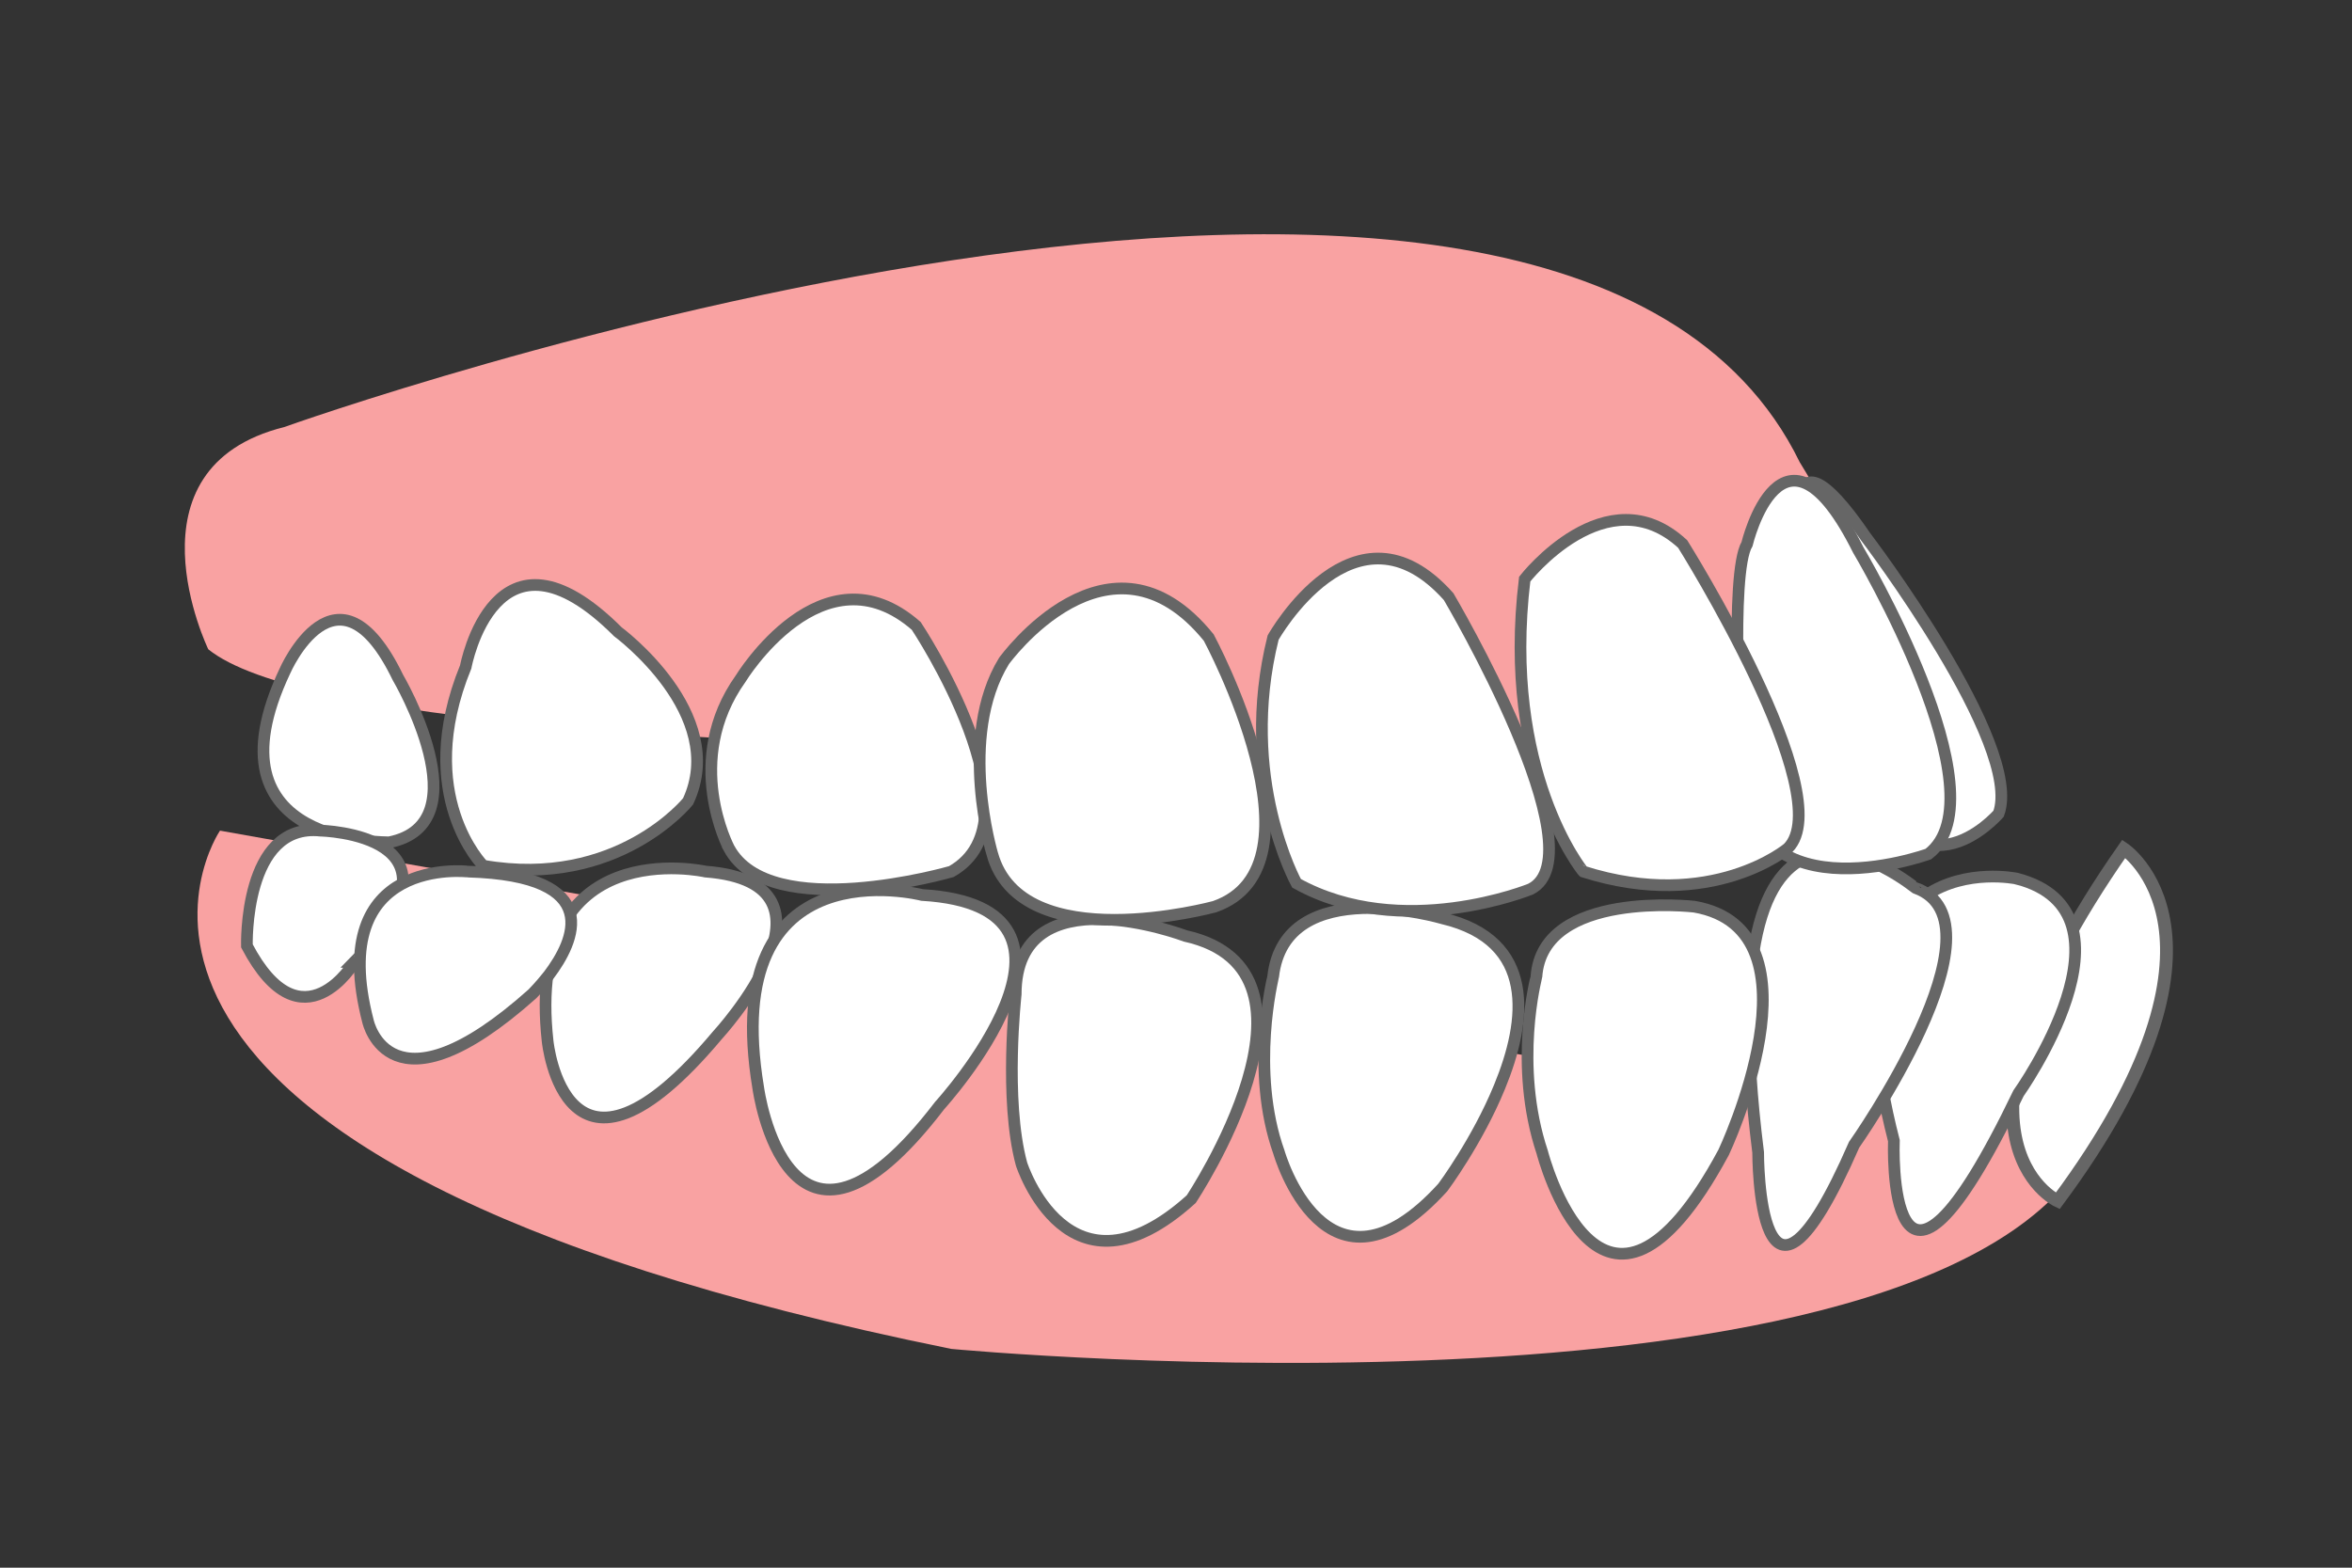 <?xml version="1.0" encoding="utf-8"?>
<!-- Generator: Adobe Illustrator 26.5.0, SVG Export Plug-In . SVG Version: 6.00 Build 0)  -->
<svg version="1.1" id="レイヤー_1" xmlns="http://www.w3.org/2000/svg" xmlns:xlink="http://www.w3.org/1999/xlink" x="0px"
	 y="0px" viewBox="0 0 402 268" enable-background="new 0 0 402 268" xml:space="preserve">
<rect x="0" y="0" width="402" height="268" fill="#333333" stroke="none"/>
<g>
	<path fill="#F9A2A2" d="M35.6,111c0,0-15-31,13-38c0,0,218-78,259,6c0,0,29,47,17,48C324.6,127,66.6,136,35.6,111z"/>
	<path fill="#F9A2A2" d="M37.6,142c0,0-38,55.6,125,88.6c0,0,174,16.5,196-37.1C358.6,193.5,366.6,200.7,37.6,142z"/>
	<path fill="#FFFFFF" stroke="#666666" stroke-width="2" stroke-miterlimit="10" d="M93.6,178c0,0,3,30,29-1c0,0,24-26-2-28
		C120.6,149,89.6,142,93.6,178z"/>
	<path fill="#FFFFFF" stroke="#666666" stroke-width="2" stroke-miterlimit="10" d="M129.6,186c0,0,5,37,31,3c0,0,31-34-3-36
		C157.6,153,122.6,144,129.6,186z"/>
	<path fill="#FFFFFF" stroke="#666666" stroke-width="2" stroke-miterlimit="10" d="M174.6,199c0,0,8,25,29,6c0,0,26-39-1-45
		c0,0-29-11-29,10C173.6,170,171.6,188,174.6,199z"/>
	<path fill="#FFFFFF" stroke="#666666" stroke-width="2" stroke-miterlimit="10" d="M218.6,197c0,0,8,28,28,6c0,0,5.9-7.9,9.7-17.2
		c4.7-11.4,6.3-25-9.7-28.8c0,0-27-8-29,10C217.6,167,213.6,183,218.6,197z"/>
	<path fill="#FFFFFF" stroke="#666666" stroke-width="2.196" stroke-miterlimit="10" d="M363,145.1c0,0,22.4,14.8-11.3,60.2
		C351.7,205.3,328.4,194.6,363,145.1z"/>
	<path fill="#FFFFFF" stroke="#666666" stroke-width="2" stroke-miterlimit="10" d="M323.7,195c0,0-1.5,39.3,21.3-8.1
		c0,0,22-30.9-0.3-36.7C344.7,150.2,310.3,142.9,323.7,195z"/>
	<path fill="#FFFFFF" stroke="#666666" stroke-width="2" stroke-miterlimit="10" d="M300.5,197c0,0-0.1,36.5,16.4-1.3
		c0,0,26.8-38,10.5-43.9C327.4,151.9,291,121.3,300.5,197z"/>
	<path fill="#FFFFFF" stroke="#666666" stroke-width="2" stroke-miterlimit="10" d="M263.6,197c0,0,10,39,31,0c0,0,18-38-5-42
		c0,0-26-3-27,12C262.6,167,258.6,182,263.6,197z"/>
	<path fill="#FFFFFF" stroke="#666666" stroke-width="2" stroke-miterlimit="10" d="M48.7,114.7c0,0,8.9-20.4,19.3,1.1
		c0,0,14.7,25-1.5,28.2C66.5,143.9,34.4,145,48.7,114.7z"/>
	<path fill="#FFFFFF" stroke="#666666" stroke-width="2" stroke-miterlimit="10" d="M79.6,114c0,0,5-27,26-6c0,0,19,14,12,29
		c0,0-12,15-35,11C82.6,148,70.6,136,79.6,114z"/>
	<path fill="#FFFFFF" stroke="#666666" stroke-width="2" stroke-miterlimit="10" d="M126.6,116c0,0,14-23,30-9c0,0,22,33,6,42
		c0,0-31,9-38-4C124.6,145,116.6,130,126.6,116z"/>
	<path fill="#FFFFFF" stroke="#666666" stroke-width="2" stroke-miterlimit="10" d="M171.6,113c0,0,18-25,35-4c0,0,21,39,1,46
		c0,0-33,9-38-9C169.6,146,163.6,126,171.6,113z"/>
	<path fill="#FFFFFF" stroke="#666666" stroke-width="2" stroke-miterlimit="10" d="M217.6,109c0,0,14-25,30-7c0,0,26,44,14,50
		c0,0-22,9-40-1C221.6,151,211.6,133,217.6,109z"/>
	<path fill="#FFFFFF" stroke="#666666" stroke-width="2" stroke-miterlimit="10" d="M307.9,94.3c0,0-4.3-24.9,11-2.5
		c0,0,27,35.5,22.7,47.3c0,0-15,17.4-23.3-10.4C318.4,128.7,307.8,99.6,307.9,94.3z"/>
	<path fill="#FFFFFF" stroke="#666666" stroke-width="2" stroke-miterlimit="10" d="M298.6,93c0,0,6-25,19,1c0,0,25,42,12,52
		c0,0-33,12-32-17C297.6,129,295.6,98,298.6,93z"/>
	<path fill="#FFFFFF" stroke="#666666" stroke-width="2" stroke-miterlimit="10" d="M260.6,99c0,0,14-18,27-6c0,0,27,43,18,52
		c0,0-13,11-35,4C270.6,149,256.6,132,260.6,99z"/>
	<path fill="#FFFFFF" stroke="#666666" stroke-width="2" stroke-miterlimit="10" d="M42.2,161.7c0,0-0.6-21.1,12.6-19.7
		c0,0,27.3,0.6,5.8,22.4C60.7,164.4,51.6,179.6,42.2,161.7z"/>
	<path fill="#FFFFFF" stroke="#666666" stroke-width="2" stroke-miterlimit="10" d="M62.9,174.6c0,0,3.7,17.1,28.1-4.7
		c0,0,1.3-1.3,2.8-3.2c4.3-5.7,9.9-17-13.8-17.7C80,149,55.5,146.1,62.9,174.6z"/>
</g>
</svg>
